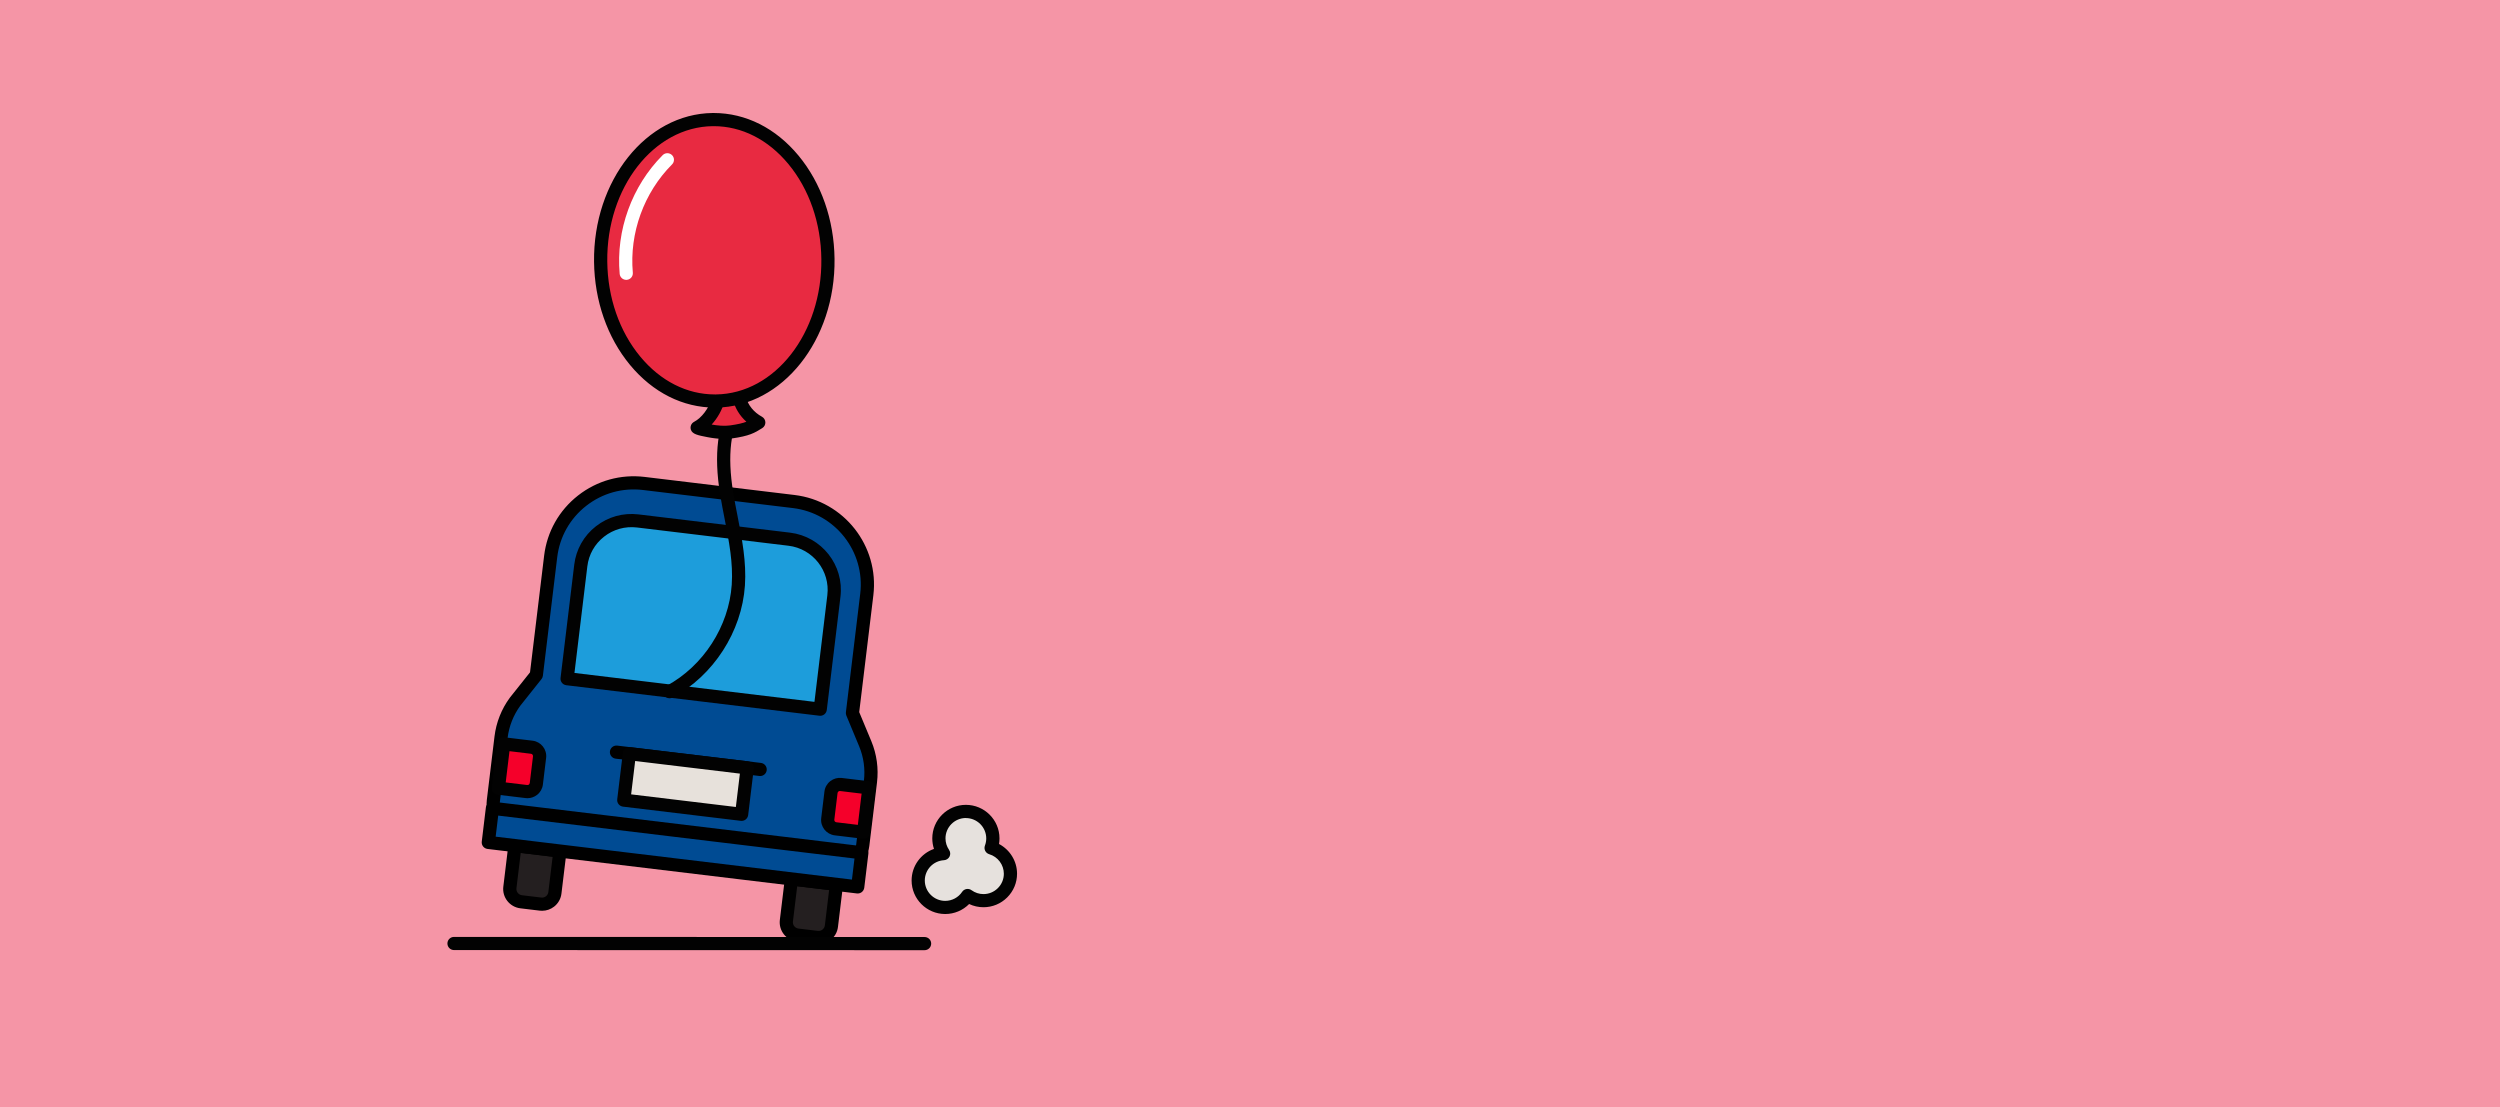 <svg width="1084" height="480" viewBox="0 0 1084 480" fill="none" xmlns="http://www.w3.org/2000/svg">
<rect width="1084" height="480" fill="#F595A6"/>
<g clip-path="url(#clip0_1241_18083)">
<path d="M375.162 322.481L369.622 309.177L375.836 257.773C378.239 237.905 364.049 219.851 344.143 217.456L279.156 209.623C259.25 207.227 241.165 221.389 238.762 241.258L232.548 292.661L223.375 304.193C220.036 308.714 217.928 314.043 217.254 319.632L213.924 347.149C213.106 353.881 217.853 359.992 224.522 360.79L360.55 377.179C367.219 377.986 373.282 373.179 374.099 366.447L377.43 338.929C378.104 333.34 377.328 327.667 375.162 322.481Z" fill="#004B93"/>
<path d="M362.025 380.129C361.427 380.129 360.819 380.096 360.212 380.02L224.184 363.631C215.963 362.639 210.087 355.092 211.09 346.813L214.42 319.296C215.154 313.228 217.456 307.42 221.073 302.512C221.089 302.487 221.115 302.453 221.14 302.428L229.816 291.527L235.937 240.922C237.193 230.559 242.412 221.297 250.641 214.85C258.87 208.404 269.13 205.546 279.509 206.79L344.497 214.624C365.937 217.204 381.274 236.72 378.685 258.118L372.556 308.773L377.808 321.38C380.152 327.012 381.004 333.197 380.27 339.266L376.94 366.783C376.459 370.792 374.453 374.372 371.299 376.868C368.618 378.995 365.381 380.121 362.025 380.121V380.129ZM225.651 305.924C222.632 310.034 220.71 314.892 220.095 319.977L216.764 347.494C216.14 352.654 219.774 357.353 224.867 357.966L360.895 374.355C363.357 374.649 365.785 373.96 367.742 372.414C369.706 370.859 370.954 368.615 371.257 366.11L374.588 338.593C375.203 333.5 374.486 328.306 372.522 323.582L366.983 310.278C366.797 309.824 366.721 309.328 366.78 308.841L372.994 257.437C375.203 239.165 362.109 222.499 343.805 220.297L278.818 212.464C269.94 211.396 261.197 213.842 254.173 219.339C247.142 224.844 242.682 232.753 241.611 241.603L235.397 293.006C235.33 293.527 235.127 294.023 234.799 294.435L225.659 305.924H225.651Z" fill="black"/>
<path d="M276.549 225.866L342.222 233.777C354.384 235.242 363.068 246.277 361.598 258.401L355.648 307.489L245.896 294.269L251.847 245.181C253.316 233.057 264.387 224.401 276.549 225.866Z" fill="#1D9DDB"/>
<path d="M355.643 310.353C355.525 310.353 355.415 310.353 355.297 310.337L245.549 297.116C243.98 296.923 242.859 295.502 243.053 293.939L248.989 244.855C249.79 238.232 253.128 232.307 258.398 228.189C263.667 224.07 270.227 222.247 276.879 223.045L342.549 230.954C356.267 232.61 366.081 245.074 364.428 258.748L358.493 307.849C358.4 308.597 358.012 309.286 357.414 309.757C356.908 310.152 356.284 310.362 355.643 310.362V310.353ZM249.081 291.787L353.147 304.327L358.737 258.068C360.01 247.52 352.439 237.896 341.858 236.627L276.188 228.718C271.061 228.105 265.994 229.508 261.93 232.694C257.867 235.871 255.287 240.443 254.671 245.553L249.081 291.804V291.787Z" fill="#020202"/>
<path d="M218.417 322.541L230.579 324.006C232.697 324.261 234.213 326.188 233.957 328.299L232.557 339.847C232.301 341.958 230.368 343.469 228.251 343.214L216.089 341.749L218.418 322.533L218.417 322.541Z" fill="#F5002A"/>
<path d="M228.72 346.099C228.45 346.099 228.172 346.082 227.902 346.048L215.744 344.586C214.176 344.392 213.054 342.972 213.248 341.409L215.575 322.196C215.668 321.448 216.056 320.758 216.655 320.288C217.253 319.817 218.012 319.607 218.762 319.699L230.92 321.162C234.605 321.607 237.244 324.952 236.797 328.634L235.397 340.182C235.186 341.963 234.284 343.552 232.868 344.661C231.671 345.594 230.22 346.099 228.72 346.099ZM228.585 340.383C228.947 340.425 229.209 340.274 229.327 340.173C229.453 340.081 229.664 339.862 229.706 339.501L231.106 327.953C231.173 327.398 230.777 326.902 230.229 326.835L220.912 325.709L219.277 339.257L228.593 340.383H228.585Z" fill="#020202"/>
<path d="M374.45 360.839L362.288 359.374C360.171 359.119 358.655 357.192 358.91 355.081L360.31 343.533C360.566 341.422 362.499 339.911 364.617 340.166L376.779 341.631L374.449 360.847L374.45 360.839Z" fill="#F5002A"/>
<path d="M374.461 363.69C374.343 363.69 374.233 363.69 374.115 363.673L361.957 362.21C358.273 361.765 355.634 358.42 356.081 354.739L357.48 343.191C357.691 341.409 358.593 339.82 360.01 338.711C361.426 337.601 363.188 337.114 364.975 337.324L377.133 338.787C378.701 338.98 379.823 340.4 379.629 341.964L377.302 361.177C377.209 361.925 376.821 362.614 376.223 363.085C375.717 363.48 375.093 363.69 374.452 363.69H374.461ZM364.158 342.98C363.863 342.98 363.643 343.107 363.542 343.199C363.416 343.291 363.205 343.51 363.163 343.871L361.763 355.419C361.696 355.966 362.092 356.47 362.64 356.537L371.957 357.664L373.592 344.115L364.276 342.989C364.234 342.989 364.191 342.989 364.149 342.989L364.158 342.98Z" fill="#020202"/>
<path d="M223.295 366.652L242.814 369.003L240.616 387.143C240.244 390.205 237.449 392.391 234.377 392.021L225.99 391.011C222.918 390.641 220.725 387.854 221.096 384.792L223.295 366.652Z" fill="#241F20"/>
<path d="M235.059 394.913C234.713 394.913 234.368 394.897 234.022 394.855L225.633 393.846C220.996 393.291 217.682 389.072 218.239 384.458L220.777 363.48L245.977 366.514L243.44 387.484C243.17 389.719 242.04 391.72 240.261 393.115C238.752 394.291 236.939 394.913 235.051 394.913H235.059ZM225.785 369.825L223.93 385.13C223.753 386.626 224.823 387.988 226.324 388.173L234.713 389.181C235.438 389.265 236.163 389.072 236.737 388.618C237.31 388.164 237.681 387.517 237.765 386.794L239.62 371.489L225.785 369.825Z" fill="black"/>
<path d="M343.195 381.096L362.715 383.447L360.516 401.587C360.145 404.649 357.349 406.835 354.277 406.465L345.89 405.455C342.818 405.085 340.625 402.298 340.996 399.236L343.195 381.096Z" fill="#241F20"/>
<path d="M354.951 409.361C354.605 409.361 354.268 409.344 353.922 409.302L345.533 408.294C340.896 407.739 337.583 403.52 338.139 398.906L340.677 377.927L365.878 380.962L363.34 401.931C363.07 404.167 361.94 406.167 360.161 407.563C358.652 408.739 356.839 409.361 354.951 409.361ZM354.605 403.629C355.33 403.713 356.047 403.52 356.629 403.066C357.202 402.612 357.573 401.965 357.657 401.242L359.504 385.937L345.668 384.273L343.813 399.578C343.636 401.074 344.707 402.436 346.208 402.621L354.597 403.629H354.605Z" fill="black"/>
<path d="M373.707 369.75L213.533 350.456L211.739 365.258L371.913 384.552L373.707 369.75Z" fill="#004B93"/>
<path d="M371.906 387.416C371.788 387.416 371.678 387.416 371.56 387.399L211.385 368.102C209.816 367.909 208.695 366.488 208.889 364.925L210.676 350.124C210.769 349.376 211.157 348.687 211.756 348.217C212.354 347.746 213.113 347.536 213.863 347.628L374.039 366.926C375.607 367.119 376.729 368.539 376.535 370.102L374.747 384.903C374.655 385.651 374.267 386.34 373.668 386.811C373.162 387.206 372.538 387.416 371.898 387.416H371.906ZM214.917 362.774L369.402 381.39L370.506 372.254L216.022 353.638L214.917 362.774Z" fill="black"/>
<path d="M329.598 336.484C329.48 336.484 329.37 336.484 329.252 336.467L266.963 328.961C265.395 328.768 264.273 327.348 264.467 325.784C264.653 324.221 266.077 323.103 267.654 323.297L329.944 330.802C331.512 330.995 332.633 332.416 332.439 333.979C332.262 335.425 331.031 336.492 329.598 336.492V336.484Z" fill="black"/>
<path d="M324.012 332.952L272.92 326.798L270.48 346.923L321.573 353.078L324.012 332.952Z" fill="#E7E1DB"/>
<path d="M321.564 355.932C321.445 355.932 321.336 355.932 321.218 355.915L270.125 349.763C268.557 349.57 267.435 348.149 267.629 346.586L270.066 326.457C270.159 325.709 270.546 325.02 271.145 324.549C271.744 324.078 272.502 323.868 273.253 323.961L324.346 330.113C325.914 330.306 327.035 331.727 326.841 333.29L324.405 353.419C324.312 354.167 323.924 354.856 323.326 355.327C322.82 355.722 322.196 355.932 321.555 355.932H321.564ZM273.658 344.434L319.068 349.906L320.813 335.441L275.403 329.97L273.658 344.434Z" fill="#020202"/>
<path d="M400.893 412L196.858 411.95C195.282 411.95 194 410.672 194 409.092C194 407.512 195.282 406.243 196.867 406.243L400.901 406.293C402.486 406.293 403.768 407.571 403.759 409.151C403.759 410.731 402.478 412 400.893 412Z" fill="#020202"/>
<path d="M429.762 367.631C430.243 366.354 430.521 364.967 430.521 363.522C430.521 357.067 425.285 351.831 418.818 351.831C412.352 351.831 407.107 357.058 407.107 363.513C407.107 365.967 407.866 368.245 409.165 370.119C403.018 370.472 398.137 375.54 398.137 381.768C398.137 388.223 403.372 393.459 409.839 393.459C413.895 393.459 417.469 391.4 419.569 388.273C421.5 389.669 423.86 390.509 426.432 390.509C432.898 390.509 438.143 385.281 438.143 378.827C438.143 373.523 434.61 369.06 429.762 367.623V367.631Z" fill="#E6E1DD"/>
<path d="M409.839 396.317C401.804 396.317 395.27 389.795 395.27 381.777C395.27 375.49 399.3 370.094 404.974 368.085C404.485 366.623 404.24 365.085 404.24 363.522C404.24 355.503 410.774 348.981 418.809 348.981C426.844 348.981 433.378 355.503 433.378 363.522C433.378 364.337 433.311 365.144 433.168 365.951C437.881 368.422 441 373.389 440.992 378.835C440.992 382.718 439.474 386.366 436.726 389.114C433.977 391.862 430.318 393.375 426.423 393.375C424.256 393.375 422.148 392.896 420.217 391.98C417.503 394.737 413.784 396.317 409.839 396.317ZM418.809 354.688C413.936 354.688 409.965 358.647 409.965 363.522C409.965 365.312 410.505 367.043 411.516 368.514C412.098 369.363 412.182 370.464 411.727 371.388C411.272 372.313 410.353 372.918 409.324 372.985C404.653 373.254 400.994 377.12 400.994 381.785C400.994 386.651 404.957 390.618 409.839 390.618C412.79 390.618 415.538 389.156 417.182 386.702C417.612 386.055 418.295 385.618 419.062 385.483C419.83 385.349 420.622 385.525 421.246 385.987C422.772 387.088 424.559 387.677 426.423 387.677C428.784 387.677 431.001 386.761 432.67 385.097C434.34 383.432 435.267 381.214 435.267 378.852C435.267 374.969 432.662 371.489 428.935 370.388C428.176 370.161 427.536 369.632 427.182 368.926C426.827 368.22 426.785 367.388 427.064 366.648C427.443 365.64 427.637 364.589 427.637 363.547C427.637 358.68 423.674 354.713 418.793 354.713L418.809 354.688Z" fill="#020202"/>
<path d="M290.327 302.772C289.307 302.772 288.32 302.226 287.806 301.268C287.055 299.881 287.578 298.15 288.969 297.402C304.946 288.82 316.059 271.599 317.281 253.537C317.922 244.04 316.101 234.728 314.178 224.877C313.512 221.473 312.821 217.952 312.256 214.455C309.398 196.89 311.11 183.492 317.484 173.508C318.335 172.18 320.106 171.785 321.438 172.633C322.77 173.482 323.166 175.247 322.315 176.575C316.733 185.325 315.291 197.419 317.914 213.548C318.47 216.952 319.144 220.423 319.802 223.785C321.716 233.568 323.697 243.679 322.998 253.924C321.64 273.902 309.347 292.939 291.684 302.428C291.254 302.663 290.79 302.772 290.327 302.772Z" fill="#020202"/>
<path d="M311.202 173.802C309.971 178.206 306.59 183.181 302.29 185.434C302.164 185.501 310.604 188.199 316.986 187.283C324.262 186.241 326.083 185.056 329 183.207C324.608 180.811 321.615 176.895 320.679 172.81" fill="#E82A41"/>
<path d="M314.137 190.325C311.43 190.325 308.749 189.939 306.734 189.544C302.662 188.754 300.2 188.275 299.567 186.316C299.137 184.997 299.728 183.551 300.959 182.904C304.221 181.198 307.299 177.138 308.445 173.037C308.867 171.516 310.452 170.633 311.97 171.053C313.496 171.474 314.381 173.054 313.959 174.567C313.116 177.601 311.245 181.181 308.572 184.081C311.068 184.518 314.052 184.82 316.582 184.459C320.013 183.971 322.062 183.476 323.63 182.87C320.747 180.273 318.698 176.954 317.897 173.449C317.543 171.911 318.504 170.381 320.047 170.028C321.598 169.675 323.124 170.633 323.478 172.171C324.262 175.584 326.842 178.769 330.383 180.694C331.269 181.181 331.834 182.097 331.867 183.106C331.901 184.114 331.395 185.064 330.544 185.61C327.121 187.779 324.861 189.039 317.399 190.107C316.337 190.258 315.233 190.325 314.137 190.325Z" fill="#020202"/>
<path d="M310.42 173.885C337.635 173.572 359.381 146.002 358.992 112.305C358.602 78.608 336.224 51.544 309.009 51.856C281.794 52.169 260.048 79.739 260.437 113.437C260.827 147.134 283.205 174.197 310.42 173.885Z" fill="#E82A41"/>
<path d="M309.954 176.735C296.11 176.735 283.067 170.188 273.186 158.245C263.33 146.335 257.782 130.442 257.58 113.498C257.158 78.29 280.209 49.353 308.951 49C309.128 49 309.305 49 309.482 49C323.326 49 336.369 55.547 346.251 67.49C356.107 79.4 361.654 95.293 361.857 112.237C362.278 147.453 339.236 176.39 310.486 176.735C310.309 176.735 310.131 176.735 309.954 176.735ZM309.482 54.707C309.331 54.707 309.179 54.707 309.027 54.707C283.438 55.018 262.925 81.358 263.313 113.431C263.499 129.08 268.574 143.704 277.612 154.614C286.381 165.212 297.856 171.028 309.971 171.028C310.123 171.028 310.275 171.028 310.427 171.028C336.024 170.717 356.528 144.377 356.14 112.304C355.955 96.655 350.879 82.031 341.841 71.121C333.073 60.523 321.598 54.707 309.482 54.707Z" fill="#020202"/>
<path d="M271.542 121.348C270.075 121.348 268.827 120.23 268.692 118.751C266.997 99.916 273.97 80.669 287.342 67.263C288.455 66.146 290.267 66.146 291.389 67.255C292.51 68.365 292.519 70.171 291.397 71.289C279.206 83.51 272.849 101.059 274.392 118.238C274.535 119.81 273.371 121.197 271.795 121.339C271.71 121.339 271.618 121.348 271.533 121.348H271.542Z" fill="white"/>
</g>
<defs>
<clipPath id="clip0_1241_18083">
<rect width="247" height="363" fill="white" transform="translate(194 49)"/>
</clipPath>
</defs>
</svg>
